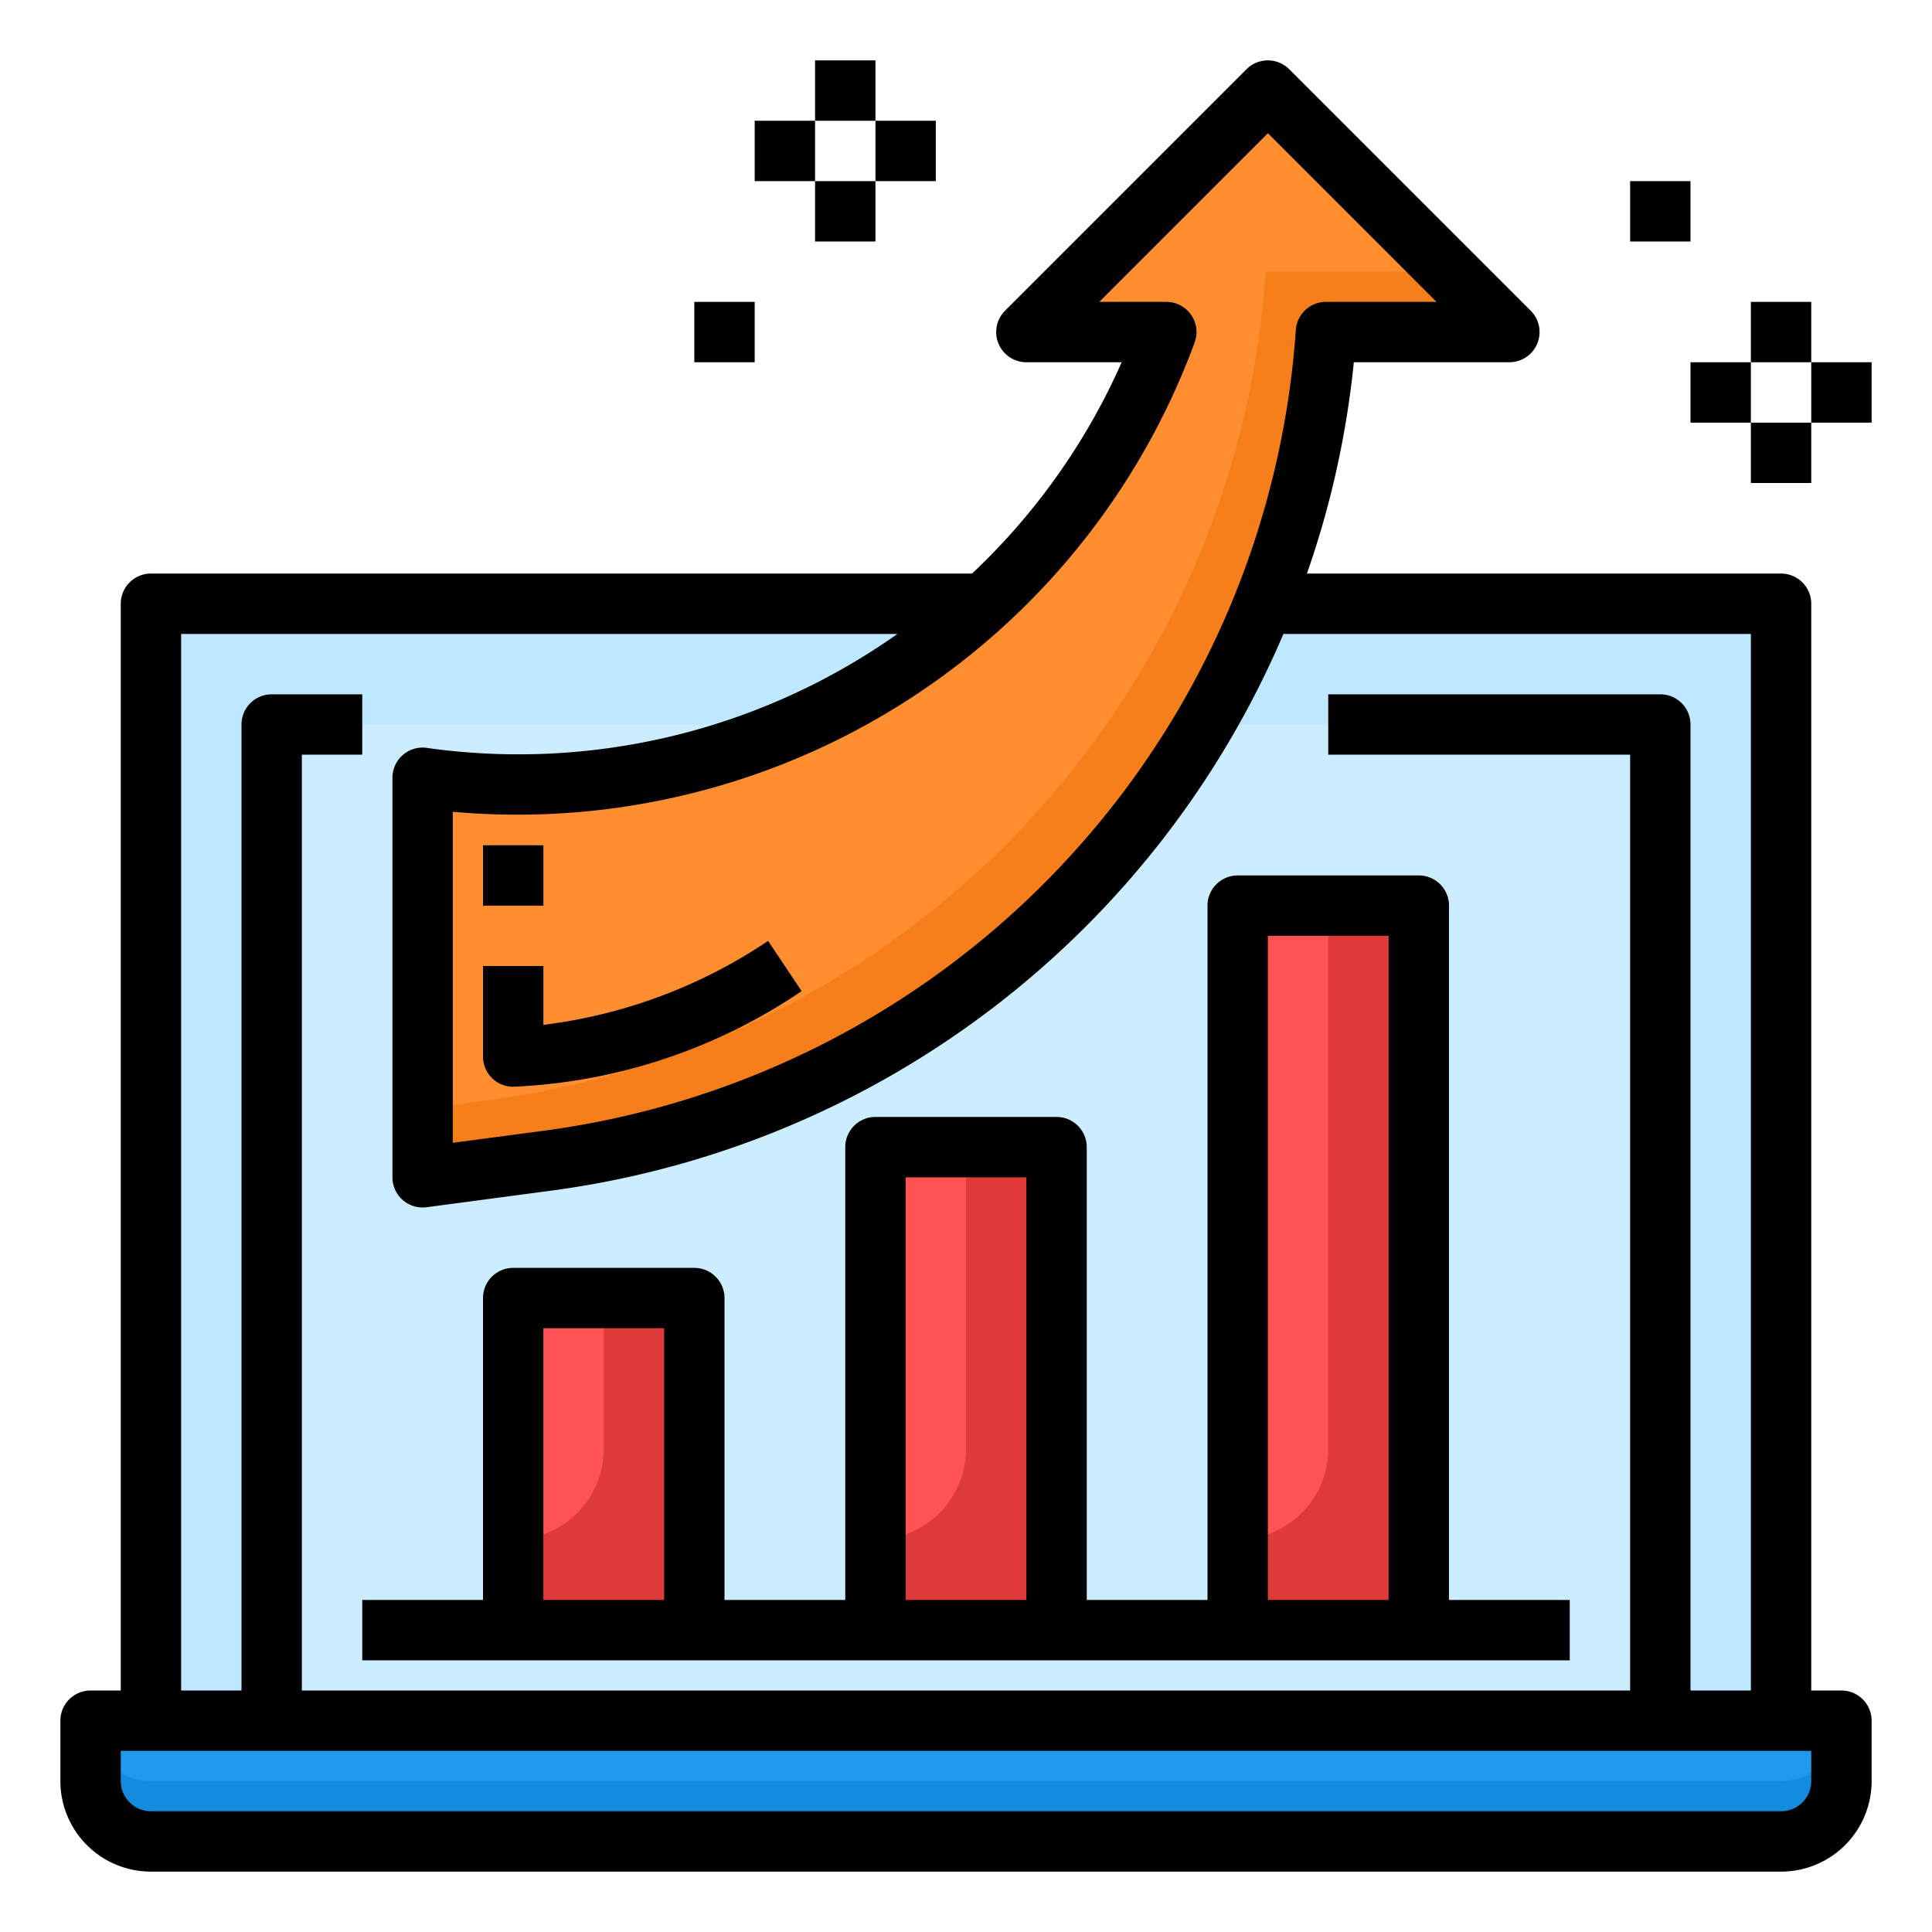 <svg id="Layer_1" height="512" viewBox="0 0 64 64" width="512" xmlns="http://www.w3.org/2000/svg" data-name="Layer 1"><path d="m5 61h54a2 2 0 0 0 2-2v-2h-58v2a2 2 0 0 0 2 2z" fill="#2199ea"/><path d="m59 59h-54a2 2 0 0 1 -2-2v2a2 2 0 0 0 2 2h54a2 2 0 0 0 2-2v-2a2 2 0 0 1 -2 2z" fill="#148cde"/><path d="m5 20h54v37h-54z" fill="#ccedff"/><path d="m5 20v37h4v-33h46v33h4v-37z" fill="#bde8ff"/><g fill="#ff5252"><path d="m17 43h6v11h-6z"/><path d="m29 38h6v16h-6z"/><path d="m41 30h6v24h-6z"/></g><path d="m42 3-8 8h4.636a22.771 22.771 0 0 1 -24.408 14.8l-.228-.034v13.234l4.228-.564a29.694 29.694 0 0 0 25.698-27.436h6.074z" fill="#ff8e31"/><path d="m48 9h-6.074a29.694 29.694 0 0 1 -25.7 27.436l-2.228.3v2.264l4.228-.564a29.694 29.694 0 0 0 25.7-27.436h6.074z" fill="#f77f1b"/><path d="m20 43v5a3 3 0 0 1 -3 3v3h6v-11z" fill="#de3a3a"/><path d="m32 38v10a3 3 0 0 1 -3 3v3h6v-16z" fill="#de3a3a"/><path d="m44 30v18a3 3 0 0 1 -3 3v3h6v-24z" fill="#de3a3a"/><path d="m61 56h-1v-36a1 1 0 0 0 -1-1h-15.706a30.391 30.391 0 0 0 1.553-7h5.153a1 1 0 0 0 .707-1.707l-8-8a1 1 0 0 0 -1.414 0l-8 8a1 1 0 0 0 .707 1.707h3.157a21.6 21.6 0 0 1 -4.957 7h-27.2a1 1 0 0 0 -1 1v36h-1a1 1 0 0 0 -1 1v2a3 3 0 0 0 3 3h54a3 3 0 0 0 3-3v-2a1 1 0 0 0 -1-1zm-21.424-44.659a1 1 0 0 0 -.94-1.341h-2.222l5.586-5.586 5.586 5.586h-3.66a1 1 0 0 0 -1 .934 28.77 28.77 0 0 1 -24.826 26.511l-3.1.412v-10.966a23.907 23.907 0 0 0 24.576-15.55zm-33.576 9.659h23.729a21.753 21.753 0 0 1 -15.365 3.806l-.228-.032a1 1 0 0 0 -1.136.992v13.234a1 1 0 0 0 1 1 .976.976 0 0 0 .132-.009l4.228-.563a30.779 30.779 0 0 0 24.155-18.428h15.485v35h-2v-32a1 1 0 0 0 -1-1h-11v2h10v31h-44v-31h2v-2h-3a1 1 0 0 0 -1 1v32h-2zm54 38a1 1 0 0 1 -1 1h-54a1 1 0 0 1 -1-1v-1h56z"/><path d="m12 55h40v-2h-4v-23a1 1 0 0 0 -1-1h-6a1 1 0 0 0 -1 1v23h-4v-15a1 1 0 0 0 -1-1h-6a1 1 0 0 0 -1 1v15h-4v-10a1 1 0 0 0 -1-1h-6a1 1 0 0 0 -1 1v10h-4zm30-24h4v22h-4zm-12 8h4v14h-4zm-12 5h4v9h-4z"/><path d="m27 2h2v2h-2z"/><path d="m29 4h2v2h-2z"/><path d="m27 6h2v2h-2z"/><path d="m25 4h2v2h-2z"/><path d="m23 10h2v2h-2z"/><path d="m60 12h2v2h-2z"/><path d="m58 14h2v2h-2z"/><path d="m56 12h2v2h-2z"/><path d="m58 10h2v2h-2z"/><path d="m54 6h2v2h-2z"/><path d="m18 32h-2v3a1 1 0 0 0 1 1 18.43 18.43 0 0 0 9.555-3.168l-1.11-1.664a17.082 17.082 0 0 1 -7.445 2.782z"/><path d="m16 28h2v2h-2z"/></svg>